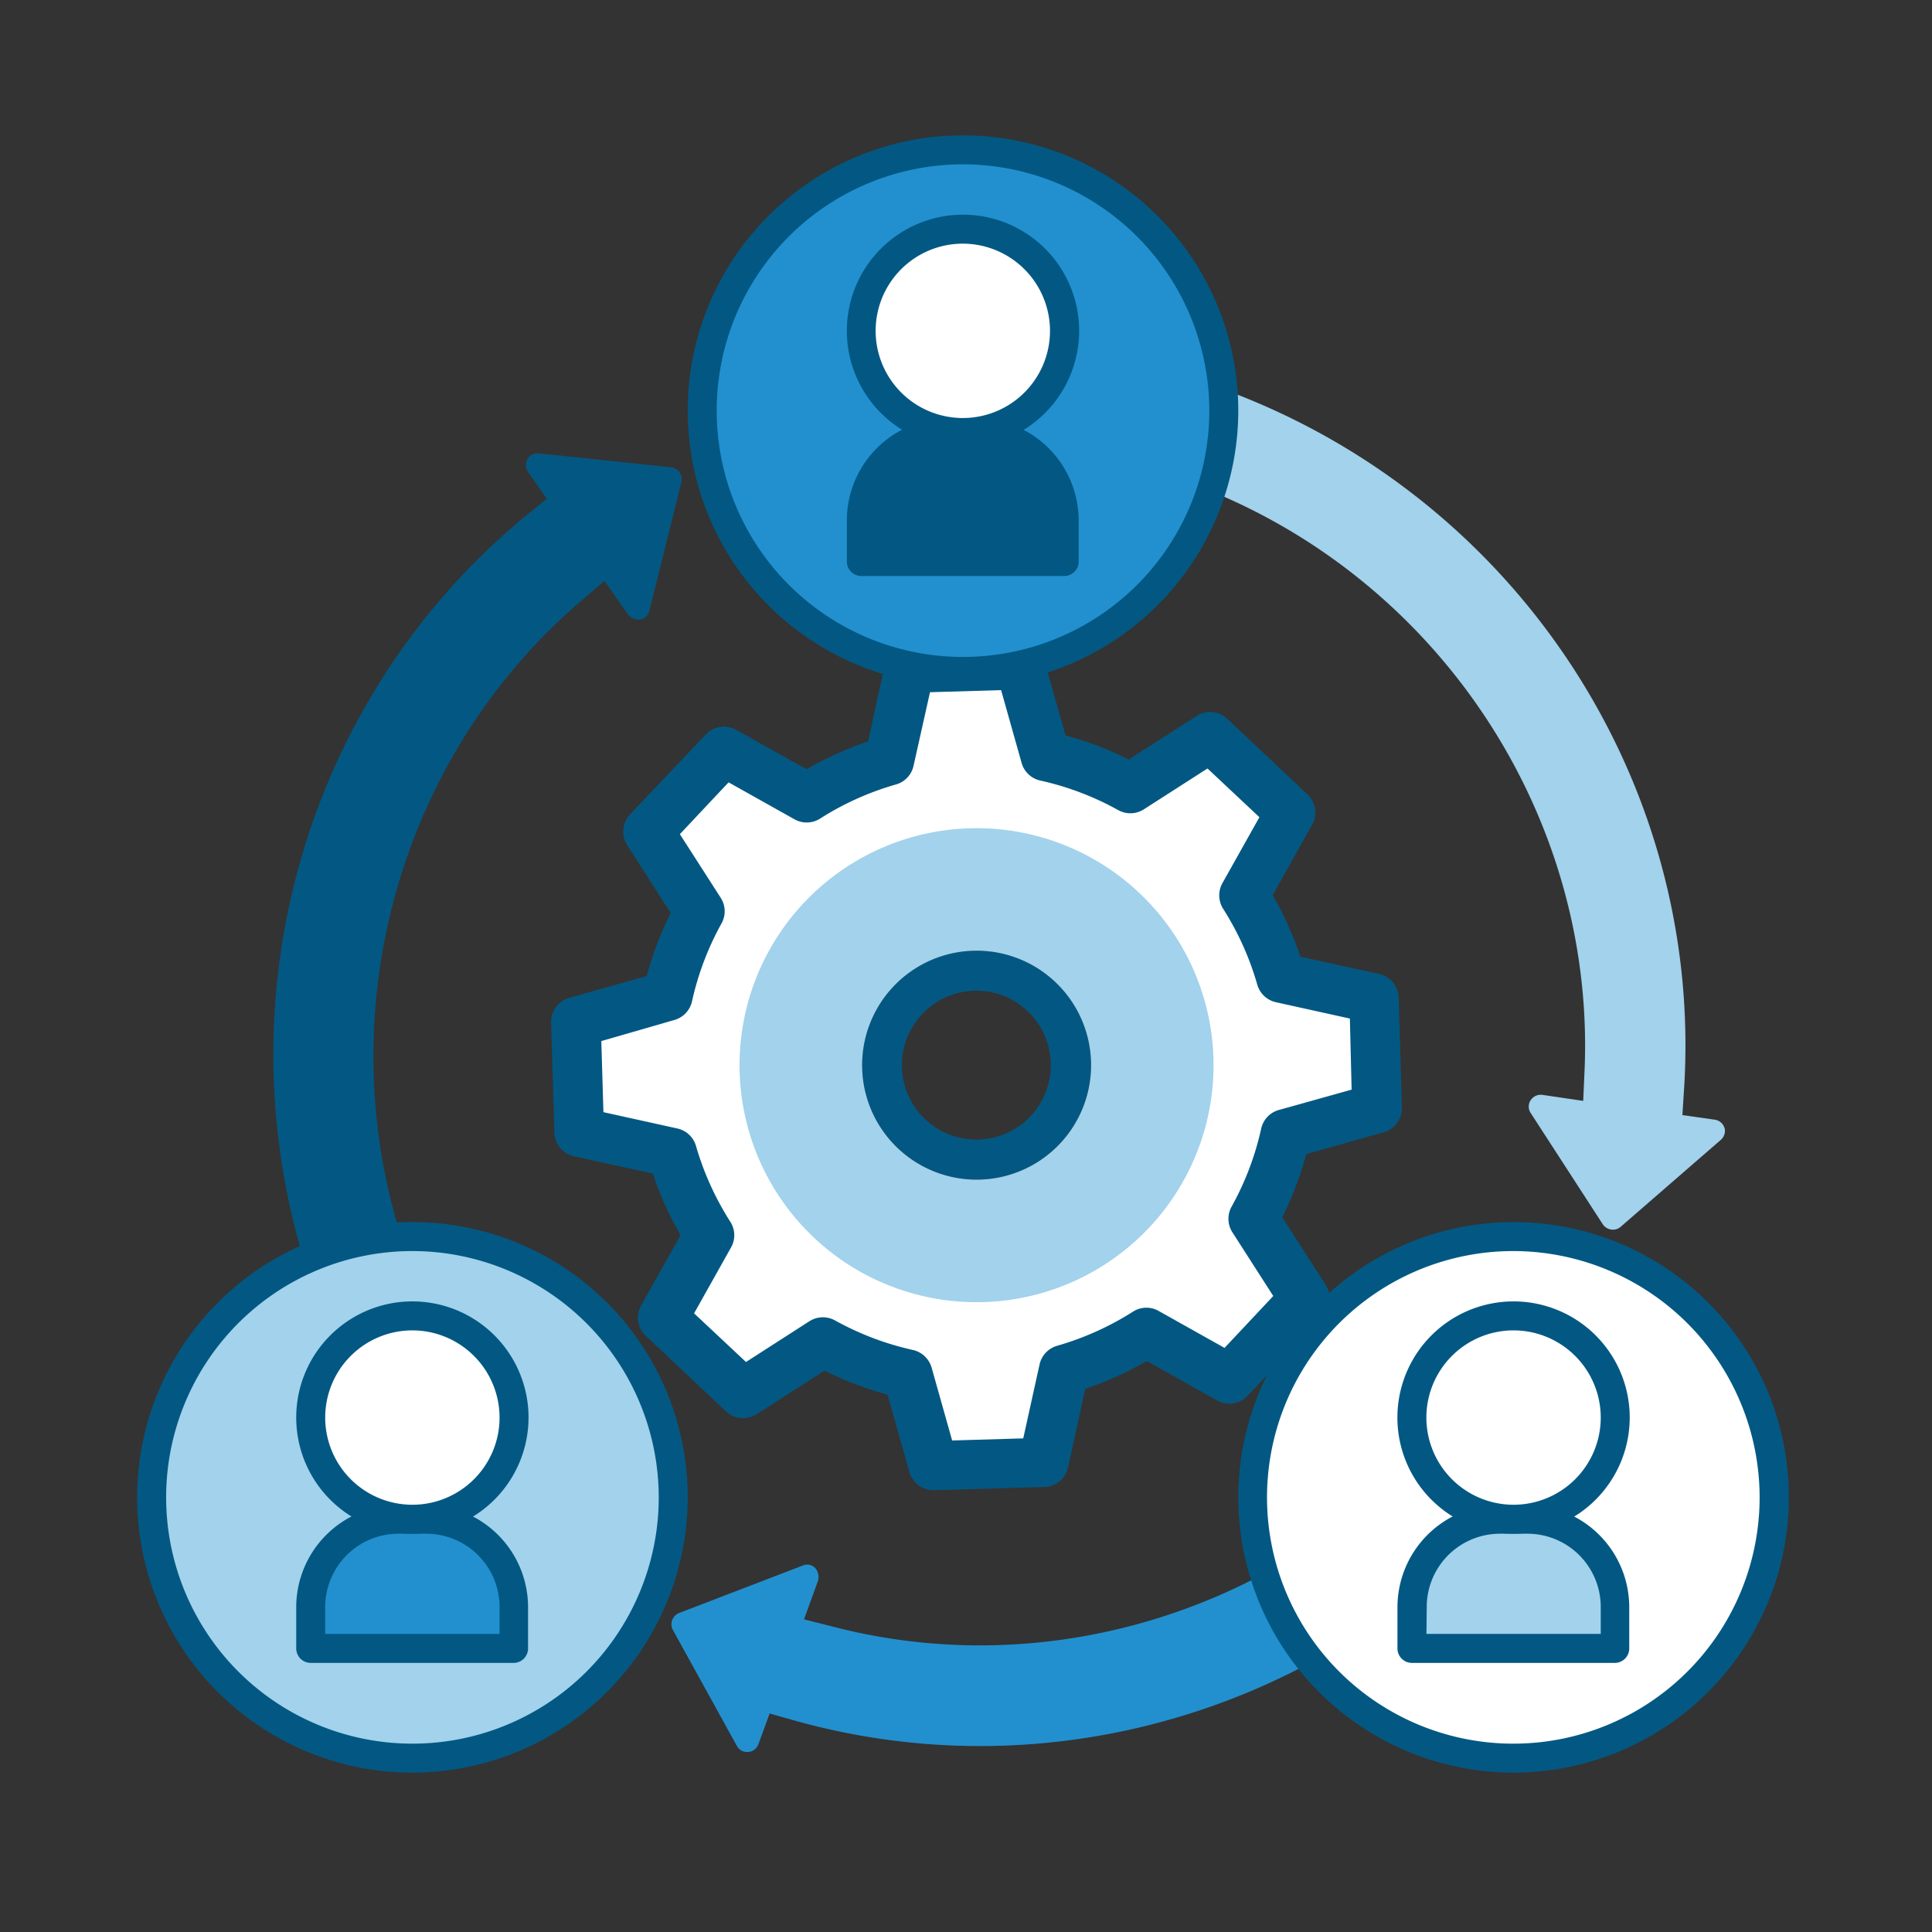 <svg id="Design" xmlns="http://www.w3.org/2000/svg" viewBox="0 0 322 322"><rect x="0" y="0" width="322" height="322" fill="#333333" stroke="none"/><defs><style>.cls-1{fill:#fff;}.cls-2{fill:#025883;}.cls-3{fill:#a2d2ec;}.cls-4{fill:#2290cf;}</style></defs><title>icon-322x322</title><path class="cls-1" d="M229.52,184.72,229,166.38,213.49,163a52.63,52.63,0,0,0-6.19-13.74l7.75-13.84L201.7,122.82l-13.36,8.57A52.52,52.52,0,0,0,174.25,126L170,110.77l-18.34.54-3.39,15.49A52.63,52.63,0,0,0,134.48,133l-13.84-7.75-12.58,13.35L116.62,152A52.7,52.7,0,0,0,111.26,166L96,170.34l.55,18.34L112,192.06a52.57,52.57,0,0,0,6.2,13.75l-7.76,13.84,13.36,12.58,13.35-8.56A52.63,52.63,0,0,0,151.27,229l4.3,15.26,18.34-.55,3.39-15.49A52.3,52.3,0,0,0,191,222.06l13.84,7.76,12.59-13.36-8.57-13.35A52.3,52.3,0,0,0,214.26,189Zm-65.89,21.9a29.1,29.1,0,1,1,28.22-30A29.11,29.11,0,0,1,163.63,206.62Z"/><path class="cls-2" d="M229.86,162.32l-13.13-2.87a55.63,55.63,0,0,0-4.62-10.26l6.57-11.73a4.17,4.17,0,0,0-.77-5.06l-13.36-12.6a4.16,4.16,0,0,0-5.1-.48l-11.32,7.26c-1.52-.75-3.08-1.45-4.66-2.08a56,56,0,0,0-5.88-1.92l-3.65-12.94a4.14,4.14,0,0,0-4.12-3l-18.33.55a4.15,4.15,0,0,0-3.94,3.26l-2.87,13.13a56.65,56.65,0,0,0-10.26,4.63l-11.73-6.57a4.16,4.16,0,0,0-5.06.77L105,135.74a4.16,4.16,0,0,0-.47,5.1l7.26,11.32a55.67,55.67,0,0,0-4,10.51l-12.94,3.65a4.18,4.18,0,0,0-3,4.12l.55,18.35a4.15,4.15,0,0,0,3.27,3.93l13.13,2.87a55,55,0,0,0,4.63,10.26l-6.58,11.73a4.16,4.16,0,0,0,.78,5.06L121,235.23a4.17,4.17,0,0,0,5.1.47l11.32-7.26a56.36,56.36,0,0,0,10.51,4l3.65,12.93a4.16,4.16,0,0,0,4.13,3l18.34-.54A4.17,4.17,0,0,0,178,244.6l2.87-13.13a57,57,0,0,0,10.26-4.63l11.73,6.57a4.15,4.15,0,0,0,5.06-.77l12.58-13.36a4.15,4.15,0,0,0,.47-5.09l-7.26-11.32a56,56,0,0,0,4-10.52l12.94-3.65a4.14,4.14,0,0,0,3-4.12l-.54-18.33A4.15,4.15,0,0,0,229.86,162.32Zm-4.59,19.28L213.13,185a4.14,4.14,0,0,0-2.93,3.1,48.11,48.11,0,0,1-4.93,13,4.17,4.17,0,0,0,.12,4.27L212.21,216l-8.12,8.65-11-6.17a4.13,4.13,0,0,0-4.26.13,48.5,48.5,0,0,1-12.65,5.69,4.17,4.17,0,0,0-2.92,3.11l-2.72,12.32-11.85.35-3.42-12.14a4.2,4.2,0,0,0-3.1-2.94,48.31,48.31,0,0,1-13-4.93,4.17,4.17,0,0,0-4.26.13L124.33,227l-8.65-8.11,6.17-11a4.13,4.13,0,0,0-.13-4.26A48.5,48.5,0,0,1,116,191a4.16,4.16,0,0,0-3.11-2.92l-12.32-2.72-.35-11.85L112.39,170a4.17,4.17,0,0,0,2.94-3.09,48.15,48.15,0,0,1,4.92-13,4.15,4.15,0,0,0-.12-4.26l-6.82-10.62,8.12-8.64,11,6.17a4.17,4.17,0,0,0,4.26-.13,47.85,47.85,0,0,1,12.65-5.69,4.15,4.15,0,0,0,2.92-3.12L155,115.37l11.85-.35,3.42,12.14a4.17,4.17,0,0,0,3.1,2.93,48,48,0,0,1,13,4.93,4.17,4.17,0,0,0,4.27-.13l10.61-6.81,8.65,8.12-6.17,11a4.19,4.19,0,0,0,.13,4.27,48.17,48.17,0,0,1,5.69,12.65,4.17,4.17,0,0,0,3.12,2.92l12.31,2.72Z"/><path class="cls-2" d="M162.19,158.45A19.08,19.08,0,1,0,181.84,177,19.08,19.08,0,0,0,162.19,158.45Zm.94,31.48a12.41,12.41,0,1,1,12-12.77A12.42,12.42,0,0,1,163.13,189.93Z"/><path class="cls-3" d="M161.59,138.05a39.5,39.5,0,1,0,40.65,38.3A39.5,39.5,0,0,0,161.59,138.05Zm1.74,58.55A19.08,19.08,0,1,1,181.84,177,19.08,19.08,0,0,1,163.33,196.6Z"/><path class="cls-2" d="M66.52,225.5l.14-.08A8.23,8.23,0,0,0,70.1,215c-.63-1.5-1.22-3-1.78-4.54C54,171.26,65.53,126.9,96.91,100.1l3.84-3.28,3.87,5.53a2.34,2.34,0,0,0,2.13.9,1.91,1.91,0,0,0,1.48-1.45l5.33-21.43a2,2,0,0,0-.06-1.17,2.28,2.28,0,0,0-.23-.47,2,2,0,0,0-1.45-.85l-22-2.32a1.91,1.91,0,0,0-1.75.73,2,2,0,0,0-.31,1.9,2.46,2.46,0,0,0,.25.48l3.12,4.45-3.3,2.69c-38,31.15-52.17,83.5-35.15,130.27q1,2.73,2.13,5.42a8.23,8.23,0,0,0,11.68,4Z"/><path class="cls-3" d="M287.48,188.27a2,2,0,0,0-1.18-1.52,2.4,2.4,0,0,0-.53-.14l-5.37-.76.27-4.25c3.17-49.07-25.48-95.1-71.29-114.55A119.77,119.77,0,0,0,197,62.59a8.29,8.29,0,0,0-4.68,15.9,99.85,99.85,0,0,1,10.52,3.79c38.44,16.31,63.05,55,61.25,96.2l-.22,5-6.79-1a2,2,0,0,0-1.82.69,1.93,1.93,0,0,0-.14,2.34l12,18.52a2,2,0,0,0,.9.75,1.78,1.78,0,0,0,.5.14,1.92,1.92,0,0,0,1.61-.47l16.68-14.48a2,2,0,0,0,.66-1.79Z"/><path class="cls-4" d="M251.47,228.55a6.25,6.25,0,0,0-5.74,2.67l0,0c-24,34.2-66.88,50.24-106.83,39.91L134,269.89l2.31-6.34a2.29,2.29,0,0,0-.49-2.26,1.86,1.86,0,0,0-2-.38l-20.62,7.92a1.92,1.92,0,0,0-.92.72,2.3,2.3,0,0,0-.25.46,2,2,0,0,0,.13,1.67L122.82,291a1.9,1.9,0,0,0,1.61,1,1.93,1.93,0,0,0,1.73-.84,1.66,1.66,0,0,0,.25-.48l1.86-5.1,4.1,1.16c47.34,13.3,98.32-5.16,126.87-45.92q.75-1.08,1.47-2.16A6.22,6.22,0,0,0,256.2,229Z"/><circle class="cls-1" cx="252.27" cy="249.56" r="43.47"/><path class="cls-3" d="M269.21,274.73H235.32v-6.9A14.63,14.63,0,0,1,250,253.2h4.63a14.63,14.63,0,0,1,14.63,14.63v6.9Z"/><path class="cls-2" d="M269.21,277.15H235.32a2.41,2.41,0,0,1-2.41-2.42v-6.9a17.05,17.05,0,0,1,17-17h4.63a17.05,17.05,0,0,1,17,17v6.9a2.41,2.41,0,0,1-2.41,2.42Zm-31.47-4.83h29.05v-4.49a12.21,12.21,0,0,0-12.21-12.21H250a12.21,12.21,0,0,0-12.21,12.21Z"/><circle class="cls-1" cx="252.27" cy="236.26" r="16.94"/><path class="cls-2" d="M252.27,255.62a19.36,19.36,0,1,1,19.35-19.36A19.38,19.38,0,0,1,252.27,255.62Zm0-33.89a14.53,14.53,0,1,0,14.52,14.53A14.54,14.54,0,0,0,252.27,221.73Z"/><circle class="cls-3" cx="68.73" cy="249.56" r="43.47"/><path class="cls-4" d="M85.68,274.73H51.79v-6.9A14.63,14.63,0,0,1,66.42,253.2h4.63a14.63,14.63,0,0,1,14.63,14.63v6.9Z"/><path class="cls-2" d="M85.68,277.15H51.79a2.42,2.42,0,0,1-2.42-2.42v-6.9a17.06,17.06,0,0,1,17-17h4.64a17.05,17.05,0,0,1,17,17v6.9A2.41,2.41,0,0,1,85.68,277.15ZM54.2,272.32H83.26v-4.49a12.22,12.22,0,0,0-12.21-12.21H66.41A12.22,12.22,0,0,0,54.2,267.83Z"/><circle class="cls-1" cx="68.73" cy="236.26" r="16.94" transform="translate(-171.8 288.07) rotate(-85.93)"/><path class="cls-2" d="M68.73,255.62a19.36,19.36,0,1,1,19.36-19.36A19.39,19.39,0,0,1,68.73,255.62Zm0-33.89a14.53,14.53,0,1,0,14.53,14.53A14.55,14.55,0,0,0,68.73,221.73Z"/><circle class="cls-4" cx="160.5" cy="68.44" r="43.47"/><path class="cls-2" d="M177.44,93.62H143.55V86.71a14.63,14.63,0,0,1,14.63-14.63h4.64a14.62,14.62,0,0,1,14.62,14.63v6.91Z"/><path class="cls-2" d="M177.44,96H143.55a2.41,2.41,0,0,1-2.41-2.41V86.71a17.05,17.05,0,0,1,17-17h4.64a17.06,17.06,0,0,1,17,17v6.91A2.41,2.41,0,0,1,177.44,96ZM146,91.2H175V86.71A12.23,12.23,0,0,0,162.82,74.5h-4.64A12.23,12.23,0,0,0,146,86.71Z"/><circle class="cls-1" cx="160.5" cy="55.14" r="16.94"/><path class="cls-2" d="M160.5,74.5a19.36,19.36,0,1,1,19.36-19.36A19.38,19.38,0,0,1,160.5,74.5Zm0-33.89A14.53,14.53,0,1,0,175,55.14,14.55,14.55,0,0,0,160.5,40.61Z"/><path class="cls-2" d="M160.5,114.32a45.88,45.88,0,1,1,45.88-45.88A45.93,45.93,0,0,1,160.5,114.32Zm0-86.93a41.05,41.05,0,1,0,41.05,41.05A41.09,41.09,0,0,0,160.5,27.39Z"/><path class="cls-2" d="M252.27,295.44a45.88,45.88,0,1,1,45.88-45.88A45.94,45.94,0,0,1,252.27,295.44Zm0-86.93a41.05,41.05,0,1,0,41,41.05A41.1,41.1,0,0,0,252.27,208.51Z"/><path class="cls-2" d="M68.73,295.44a45.88,45.88,0,1,1,45.89-45.88A45.93,45.93,0,0,1,68.73,295.44Zm0-86.93a41.05,41.05,0,1,0,41.06,41.05A41.1,41.1,0,0,0,68.73,208.51Z"/></svg>